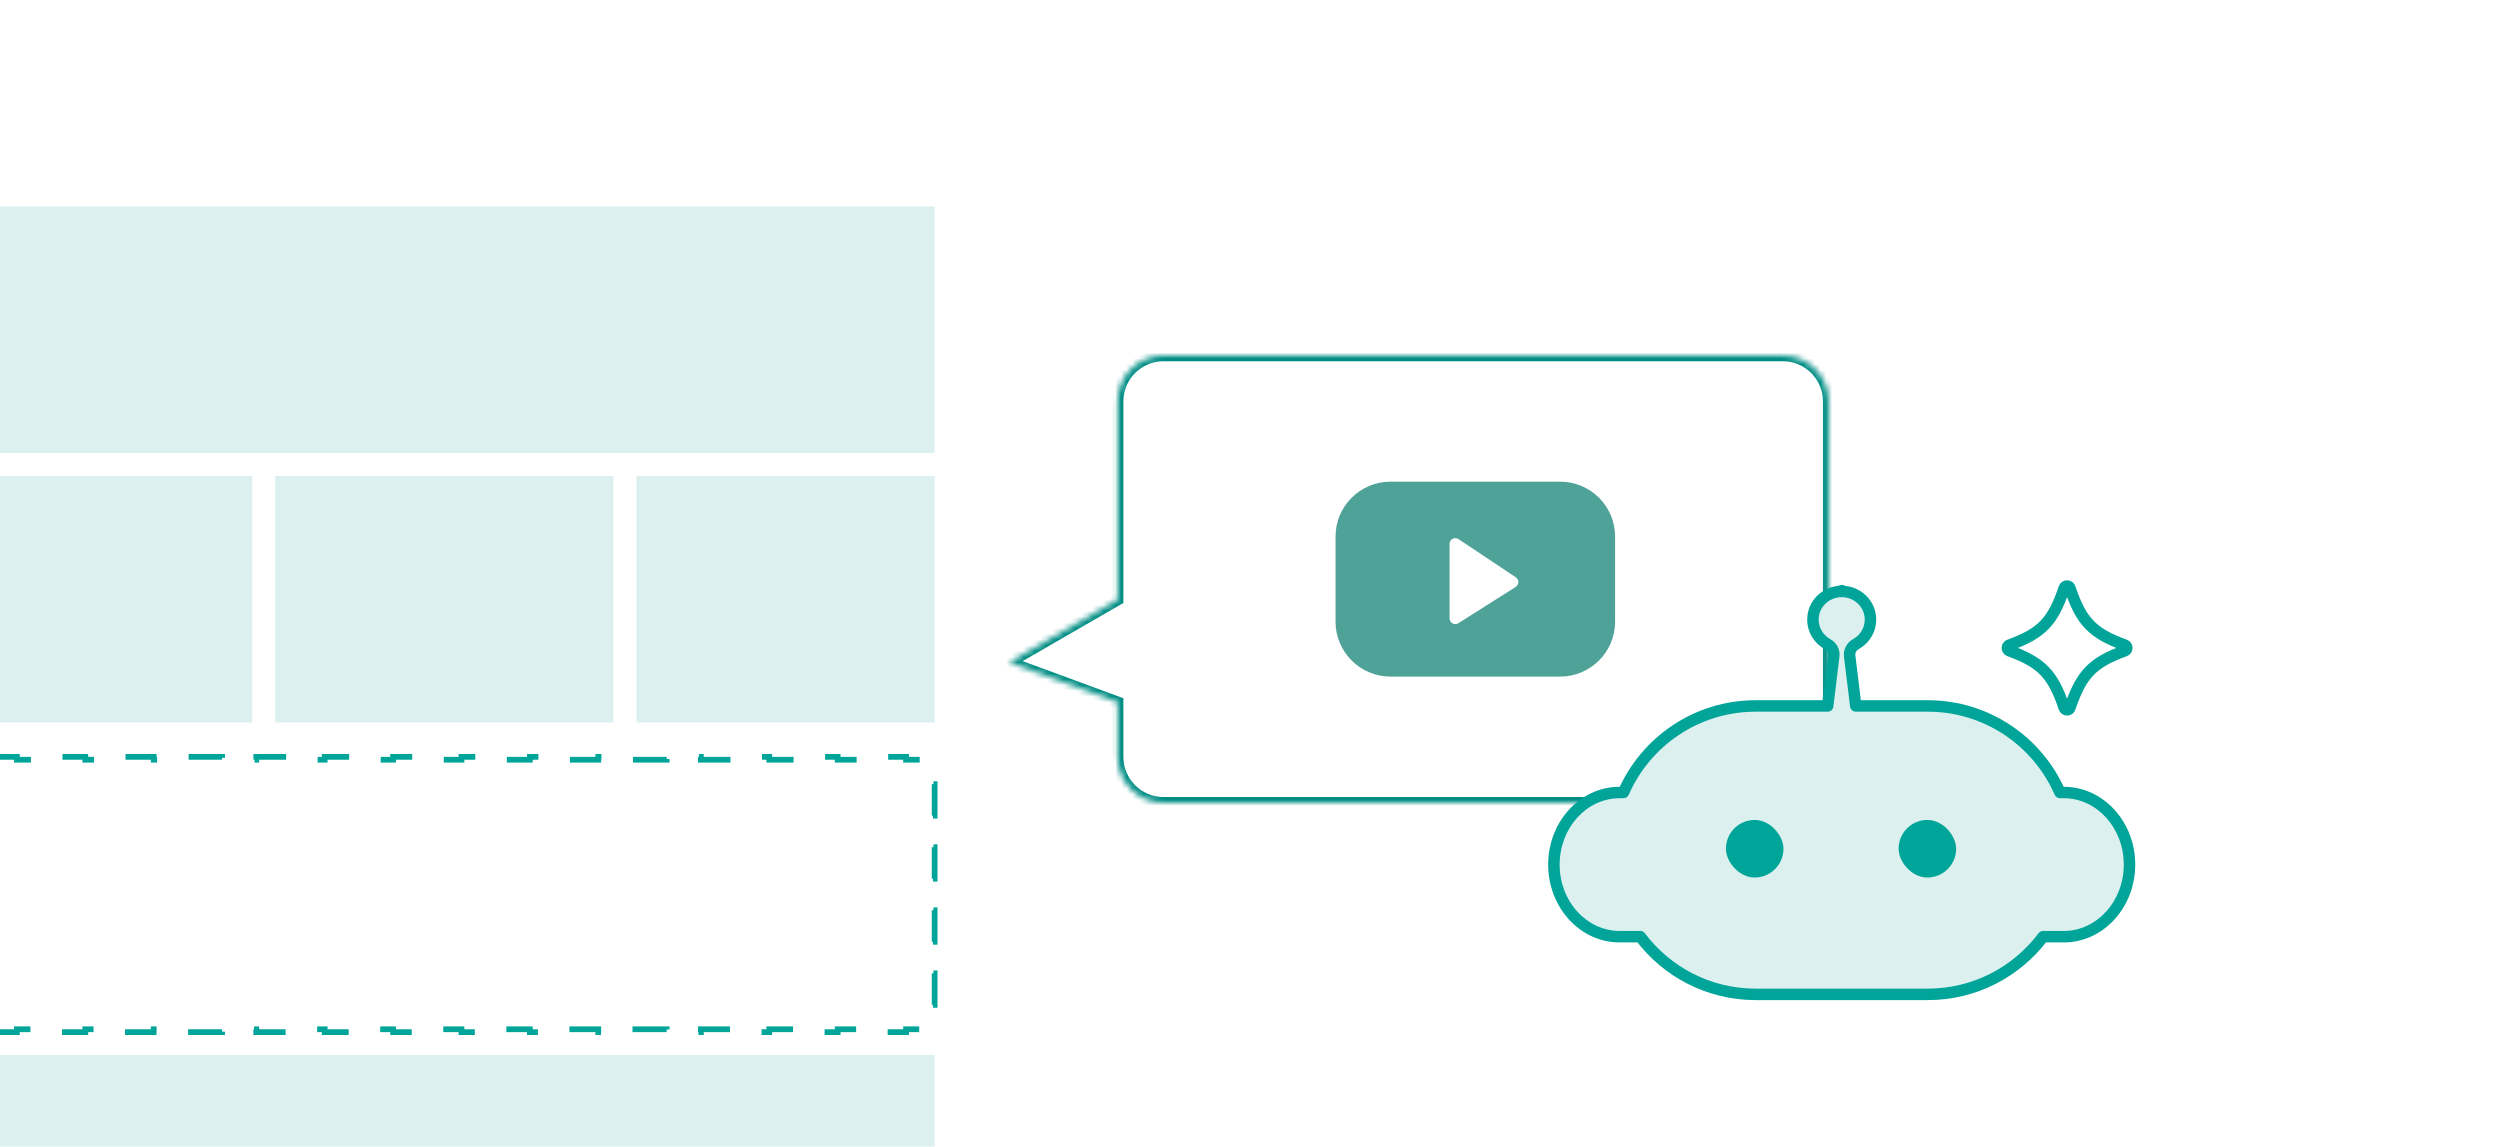 <svg width="436" height="200" viewBox="0 0 436 200" fill="none" xmlns="http://www.w3.org/2000/svg">
<g filter="url(#filter0_d_2498_31973)">
<g clip-path="url(#clip0_2498_31973)">
<path d="M0 20H408C412.418 20 416 23.582 416 28V200H0V20Z" fill="white"/>
<mask id="path-2-inside-1_2498_31973" fill="white">
<path d="M310.918 62C315.336 62 318.918 65.582 318.918 70V132C318.918 136.418 315.336 140 310.918 140H202.918C198.5 140 194.918 136.418 194.918 132V122.468L176 115.5L194.918 104.577V70C194.918 65.582 198.5 62 202.918 62H310.918Z"/>
</mask>
<path d="M310.918 62C315.336 62 318.918 65.582 318.918 70V132C318.918 136.418 315.336 140 310.918 140H202.918C198.5 140 194.918 136.418 194.918 132V122.468L176 115.5L194.918 104.577V70C194.918 65.582 198.5 62 202.918 62H310.918Z" fill="white"/>
<path d="M310.918 62V61V62ZM318.918 70H319.918V70L318.918 70ZM318.918 132H319.918H318.918ZM310.918 140V141V140ZM202.918 140V139V140ZM194.918 132H193.918H194.918ZM194.918 122.468H195.918V121.77L195.264 121.529L194.918 122.468ZM176 115.5L175.5 114.634L173.652 115.701L175.654 116.438L176 115.5ZM194.918 104.577L195.418 105.443L195.918 105.154V104.577H194.918ZM194.918 70L193.918 70V70H194.918ZM202.918 62V61V62ZM310.918 62V63C314.784 63 317.918 66.134 317.918 70H318.918L319.918 70C319.918 65.029 315.889 61 310.918 61V62ZM318.918 70H317.918V132H318.918H319.918V70H318.918ZM318.918 132H317.918C317.918 135.866 314.784 139 310.918 139V140V141C315.889 141 319.918 136.971 319.918 132H318.918ZM310.918 140V139H202.918V140V141H310.918V140ZM202.918 140V139C199.052 139 195.918 135.866 195.918 132H194.918H193.918C193.918 136.971 197.947 141 202.918 141V140ZM194.918 132H195.918V122.468H194.918H193.918V132H194.918ZM194.918 122.468L195.264 121.529L176.346 114.562L176 115.5L175.654 116.438L194.572 123.406L194.918 122.468ZM176 115.5L176.5 116.366L195.418 105.443L194.918 104.577L194.418 103.711L175.5 114.634L176 115.5ZM194.918 104.577H195.918V70H194.918H193.918V104.577H194.918ZM194.918 70L195.918 70C195.918 66.134 199.052 63 202.918 63V62V61C197.947 61 193.918 65.029 193.918 70L194.918 70ZM202.918 62V63H310.918V62V61H202.918V62Z" fill="#008D84" mask="url(#path-2-inside-1_2498_31973)"/>
<path d="M272.069 84H242.522C237.218 84 232.918 88.284 232.918 93.57V108.43C232.918 113.716 237.218 118 242.522 118H272.069C277.373 118 281.673 113.716 281.673 108.43V93.57C281.673 88.284 277.373 84 272.069 84Z" fill="#4FA298"/>
<path d="M252.805 94.85C252.805 94.052 253.695 93.575 254.36 94.019L264.355 100.686C264.957 101.087 264.946 101.975 264.335 102.362L254.34 108.689C253.674 109.111 252.805 108.632 252.805 107.844V94.85Z" fill="white"/>
<path d="M370.583 112.507C371.034 112.672 371.034 113.328 370.583 113.493C364.93 115.552 362.975 117.578 360.998 123.446C360.841 123.913 360.159 123.913 360.002 123.446C358.025 117.578 356.07 115.552 350.417 113.493C349.966 113.328 349.966 112.672 350.417 112.507C356.07 110.448 358.025 108.422 360.002 102.554C360.159 102.087 360.841 102.087 360.998 102.554C362.975 108.422 364.93 110.448 370.583 112.507Z" fill="white" stroke="#00A499" stroke-width="2"/>
<path d="M321.212 103.145L321.228 103.004L321.23 103.032L321.216 103.145C323.984 103.163 326.214 105.347 326.214 108.056C326.214 109.775 325.312 111.284 323.95 112.162L323.535 112.411C322.87 112.844 322.488 113.595 322.58 114.387L323.646 123.119H336.199C346.513 123.119 355.375 129.328 359.256 138.211H359.917C363.085 138.211 365.952 139.62 368.028 141.896C370.1 144.168 371.386 147.313 371.386 150.787C371.386 157.731 366.253 163.36 359.917 163.36H356.328V163.348C351.74 169.462 344.432 173.418 336.199 173.418H306.19C297.955 173.418 290.645 169.459 286.058 163.342V163.36H282.469C276.133 163.36 271 157.731 271 150.787C271 147.313 272.285 144.168 274.357 141.896C276.433 139.62 279.3 138.211 282.469 138.211H283.135C287.015 129.328 295.877 123.119 306.19 123.119H318.745L319.811 114.387C319.908 113.542 319.468 112.744 318.702 112.329C317.186 111.484 316.176 109.889 316.176 108.055C316.176 105.344 318.408 103.159 321.179 103.144L321.195 103L321.212 103.145Z" fill="#DBF0EF"/>
<path d="M321.212 103.145L320.218 103.259C320.277 103.764 320.705 104.145 321.214 104.145C321.723 104.144 322.15 103.761 322.206 103.255L321.212 103.145ZM321.228 103.004L322.222 102.901C322.17 102.393 321.742 102.006 321.231 102.004C320.72 102.002 320.29 102.386 320.234 102.893L321.228 103.004ZM321.23 103.032L322.222 103.162C322.232 103.085 322.233 103.007 322.225 102.929L321.23 103.032ZM321.216 103.145L320.224 103.015C320.187 103.299 320.274 103.586 320.462 103.802C320.651 104.018 320.923 104.143 321.209 104.145L321.216 103.145ZM326.214 108.056L327.214 108.056V108.056L326.214 108.056ZM323.95 112.162L324.465 113.02C324.474 113.014 324.483 113.008 324.492 113.003L323.95 112.162ZM323.535 112.411L323.021 111.554C323.01 111.56 323 111.566 322.99 111.573L323.535 112.411ZM322.58 114.387L321.587 114.502L321.587 114.508L322.58 114.387ZM323.646 123.119L322.653 123.24C322.714 123.742 323.14 124.119 323.646 124.119V123.119ZM359.256 138.211L358.339 138.611C358.499 138.976 358.858 139.211 359.256 139.211V138.211ZM368.028 141.896L368.767 141.223L368.028 141.896ZM371.386 150.787L370.386 150.787V150.787H371.386ZM356.328 163.36H355.328C355.328 163.913 355.776 164.36 356.328 164.36V163.36ZM356.328 163.348H357.328C357.328 162.917 357.053 162.535 356.644 162.399C356.236 162.263 355.787 162.403 355.528 162.747L356.328 163.348ZM306.19 173.418L306.19 174.418H306.19V173.418ZM286.058 163.342L286.858 162.742C286.599 162.397 286.15 162.257 285.741 162.393C285.333 162.529 285.058 162.911 285.058 163.342H286.058ZM286.058 163.36V164.36C286.61 164.36 287.058 163.913 287.058 163.36H286.058ZM282.469 163.36L282.469 164.36H282.469V163.36ZM271 150.787L270 150.787V150.787H271ZM274.357 141.896L275.096 142.57L275.096 142.57L274.357 141.896ZM282.469 138.211V137.211H282.469L282.469 138.211ZM283.135 138.211V139.211C283.532 139.211 283.892 138.976 284.051 138.611L283.135 138.211ZM306.19 123.119V122.119H306.19L306.19 123.119ZM318.745 123.119V124.119C319.251 124.119 319.677 123.742 319.738 123.24L318.745 123.119ZM319.811 114.387L320.803 114.508L320.804 114.501L319.811 114.387ZM318.702 112.329L318.215 113.203L318.226 113.208L318.702 112.329ZM316.176 108.055L315.176 108.055V108.055H316.176ZM321.179 103.144L321.184 104.144C321.69 104.141 322.114 103.761 322.172 103.258L321.179 103.144ZM321.195 103L322.189 102.886C322.131 102.381 321.704 102 321.196 102C320.688 102 320.26 102.38 320.202 102.885L321.195 103ZM321.212 103.145L322.206 103.255L322.221 103.114L321.228 103.004L320.234 102.893L320.218 103.034L321.212 103.145ZM321.228 103.004L320.233 103.107L320.236 103.135L321.23 103.032L322.225 102.929L322.222 102.901L321.228 103.004ZM321.23 103.032L320.239 102.903L320.224 103.015L321.216 103.145L322.207 103.274L322.222 103.162L321.23 103.032ZM321.216 103.145L321.209 104.145C323.451 104.159 325.214 105.92 325.214 108.056L326.214 108.056L327.214 108.056C327.214 104.774 324.517 102.166 321.222 102.145L321.216 103.145ZM326.214 108.056L325.214 108.056C325.214 109.414 324.503 110.616 323.408 111.322L323.95 112.162L324.492 113.003C326.121 111.952 327.214 110.136 327.214 108.056L326.214 108.056ZM323.95 112.162L323.436 111.305L323.021 111.554L323.535 112.411L324.05 113.269L324.465 113.02L323.95 112.162ZM323.535 112.411L322.99 111.573C322.028 112.198 321.448 113.308 321.587 114.502L322.58 114.387L323.573 114.272C323.528 113.882 323.711 113.489 324.08 113.25L323.535 112.411ZM322.58 114.387L321.587 114.508L322.653 123.24L323.646 123.119L324.638 122.998L323.573 114.266L322.58 114.387ZM323.646 123.119V124.119H336.199V123.119V122.119H323.646V123.119ZM336.199 123.119V124.119C346.101 124.119 354.612 130.079 358.339 138.611L359.256 138.211L360.172 137.811C356.138 128.577 346.924 122.119 336.199 122.119V123.119ZM359.256 138.211V139.211H359.917V138.211V137.211H359.256V138.211ZM359.917 138.211V139.211C362.777 139.211 365.384 140.481 367.289 142.57L368.028 141.896L368.767 141.223C366.52 138.759 363.393 137.211 359.917 137.211V138.211ZM368.028 141.896L367.289 142.57C369.192 144.657 370.386 147.56 370.386 150.787L371.386 150.787L372.386 150.787C372.386 147.065 371.008 143.68 368.767 141.223L368.028 141.896ZM371.386 150.787H370.386C370.386 157.267 365.616 162.36 359.917 162.36V163.36V164.36C366.89 164.36 372.386 158.194 372.386 150.787H371.386ZM359.917 163.36V162.36H356.328V163.36V164.36H359.917V163.36ZM356.328 163.36H357.328V163.348H356.328H355.328V163.36H356.328ZM356.328 163.348L355.528 162.747C351.121 168.621 344.104 172.418 336.199 172.418V173.418V174.418C344.76 174.418 352.359 170.303 357.128 163.948L356.328 163.348ZM336.199 173.418V172.418H306.19V173.418V174.418H336.199V173.418ZM306.19 173.418L306.19 172.418C298.283 172.418 291.265 168.619 286.858 162.742L286.058 163.342L285.258 163.942C290.026 170.3 297.627 174.418 306.19 174.418L306.19 173.418ZM286.058 163.342H285.058V163.36H286.058H287.058V163.342H286.058ZM286.058 163.36V162.36H282.469V163.36V164.36H286.058V163.36ZM282.469 163.36L282.469 162.36C276.77 162.36 272 157.267 272 150.787H271H270C270 158.194 275.496 164.36 282.469 164.36L282.469 163.36ZM271 150.787L272 150.787C272 147.56 273.193 144.656 275.096 142.57L274.357 141.896L273.619 141.223C271.377 143.68 270 147.066 270 150.787L271 150.787ZM274.357 141.896L275.096 142.57C277.001 140.481 279.608 139.211 282.469 139.211L282.469 138.211L282.469 137.211C278.992 137.211 275.864 138.759 273.618 141.223L274.357 141.896ZM282.469 138.211V139.211H283.135V138.211V137.211H282.469V138.211ZM283.135 138.211L284.051 138.611C287.778 130.079 296.289 124.119 306.19 124.119L306.19 123.119L306.19 122.119C295.465 122.119 286.252 128.577 282.218 137.811L283.135 138.211ZM306.19 123.119V124.119H318.745V123.119V122.119H306.19V123.119ZM318.745 123.119L319.738 123.24L320.803 114.508L319.811 114.387L318.818 114.266L317.752 122.998L318.745 123.119ZM319.811 114.387L320.804 114.501C320.951 113.224 320.28 112.046 319.178 111.45L318.702 112.329L318.226 113.208C318.657 113.442 318.865 113.86 318.817 114.273L319.811 114.387ZM318.702 112.329L319.189 111.456C317.975 110.779 317.176 109.51 317.176 108.055H316.176H315.176C315.176 110.269 316.398 112.19 318.215 113.203L318.702 112.329ZM316.176 108.055L317.176 108.055C317.176 105.918 318.94 104.156 321.184 104.144L321.179 103.144L321.173 102.144C317.876 102.162 315.176 104.771 315.176 108.055L316.176 108.055ZM321.179 103.144L322.172 103.258L322.189 103.115L321.195 103L320.202 102.885L320.185 103.029L321.179 103.144ZM321.195 103L320.202 103.114L320.218 103.259L321.212 103.145L322.205 103.03L322.189 102.886L321.195 103Z" fill="#00A499"/>
<rect x="301" y="143" width="10.039" height="10.039" rx="5.019" fill="#00A59A"/>
<rect x="331.113" y="143" width="10.039" height="10.039" rx="5.019" fill="#00A59A"/>
<path d="M-8 136.75L-7.5 136.75L-7.5 134C-7.5 133.172 -6.828 132.5 -6 132.5L-3.018 132.5L-3.018 132L2.946 132L2.946 132.5L8.911 132.5L8.911 132L14.875 132L14.875 132.5L20.839 132.5L20.839 132L26.804 132L26.804 132.5L32.768 132.5L32.768 132L38.732 132L38.732 132.5L44.696 132.5L44.696 132L50.661 132L50.661 132.5L56.625 132.5L56.625 132L62.589 132L62.589 132.5L68.554 132.5L68.554 132L74.518 132L74.518 132.5L80.482 132.5L80.482 132L86.446 132L86.446 132.5L92.411 132.5L92.411 132L98.375 132L98.375 132.5L104.339 132.5L104.339 132L110.304 132L110.304 132.5L116.268 132.5L116.268 132L122.232 132L122.232 132.5L128.196 132.5L128.196 132L134.161 132L134.161 132.5L140.125 132.5L140.125 132L146.089 132L146.089 132.5L152.054 132.5L152.054 132L158.018 132L158.018 132.5L161 132.5C161.828 132.5 162.5 133.172 162.5 134L162.5 136.75L163 136.75L163 142.25L162.5 142.25L162.5 147.75L163 147.75L163 153.25L162.5 153.25L162.5 158.75L163 158.75L163 164.25L162.5 164.25L162.5 169.75L163 169.75L163 175.25L162.5 175.25L162.5 178C162.5 178.828 161.828 179.5 161 179.5L158.018 179.5L158.018 180L152.054 180L152.054 179.5L146.089 179.5L146.089 180L140.125 180L140.125 179.5L134.161 179.5L134.161 180L128.196 180L128.196 179.5L122.232 179.5L122.232 180L116.268 180L116.268 179.5L110.304 179.5L110.304 180L104.339 180L104.339 179.5L98.375 179.5L98.375 180L92.411 180L92.411 179.5L86.446 179.5L86.446 180L80.482 180L80.482 179.5L74.518 179.5L74.518 180L68.554 180L68.554 179.5L62.589 179.5L62.589 180L56.625 180L56.625 179.5L50.661 179.5L50.661 180L44.696 180L44.696 179.5L38.732 179.5L38.732 180L32.768 180L32.768 179.5L26.804 179.5L26.804 180L20.839 180L20.839 179.5L14.875 179.5L14.875 180L8.911 180L8.911 179.5L2.946 179.5L2.946 180L-3.018 180L-3.018 179.5L-6 179.5C-6.777 179.5 -7.415 178.91 -7.492 178.153L-7.5 178L-7.5 175.25L-8 175.25L-8 169.75L-7.5 169.75L-7.5 164.25L-8 164.25L-8 158.75L-7.5 158.75L-7.5 153.25L-8 153.25L-8 147.75L-7.5 147.75L-7.5 142.25L-8 142.25L-8 136.75Z" fill="white" fill-opacity="0.8" stroke="#00A59A" stroke-dasharray="6 6"/>
<path d="M-8 227L-8 184L163 184L163 227L-8 227Z" fill="#DBF0EF"/>
<path d="M-8 79L-8 36L163 36L163 79L-8 79Z" fill="#DBF0EF"/>
<path d="M-8 126L-8 83L44 83L44 126L-8 126Z" fill="#DBF0EF"/>
<path d="M48 126L48 83L107 83L107 126L48 126Z" fill="#DBF0EF"/>
<path d="M111 126L111 83L163 83L163 126L111 126Z" fill="#DBF0EF"/>
</g>
</g>
<defs>
<filter id="filter0_d_2498_31973" x="-20" y="0" width="456" height="220" filterUnits="userSpaceOnUse" color-interpolation-filters="sRGB">
<feFlood flood-opacity="0" result="BackgroundImageFix"/>
<feColorMatrix in="SourceAlpha" type="matrix" values="0 0 0 0 0 0 0 0 0 0 0 0 0 0 0 0 0 0 127 0" result="hardAlpha"/>
<feOffset/>
<feGaussianBlur stdDeviation="10"/>
<feComposite in2="hardAlpha" operator="out"/>
<feColorMatrix type="matrix" values="0 0 0 0 0 0 0 0 0 0.647 0 0 0 0 0.604 0 0 0 0.3 0"/>
<feBlend mode="normal" in2="BackgroundImageFix" result="effect1_dropShadow_2498_31973"/>
<feBlend mode="normal" in="SourceGraphic" in2="effect1_dropShadow_2498_31973" result="shape"/>
</filter>
<clipPath id="clip0_2498_31973">
<path d="M0 20H408C412.418 20 416 23.582 416 28V200H0V20Z" fill="white"/>
</clipPath>
</defs>
</svg>
